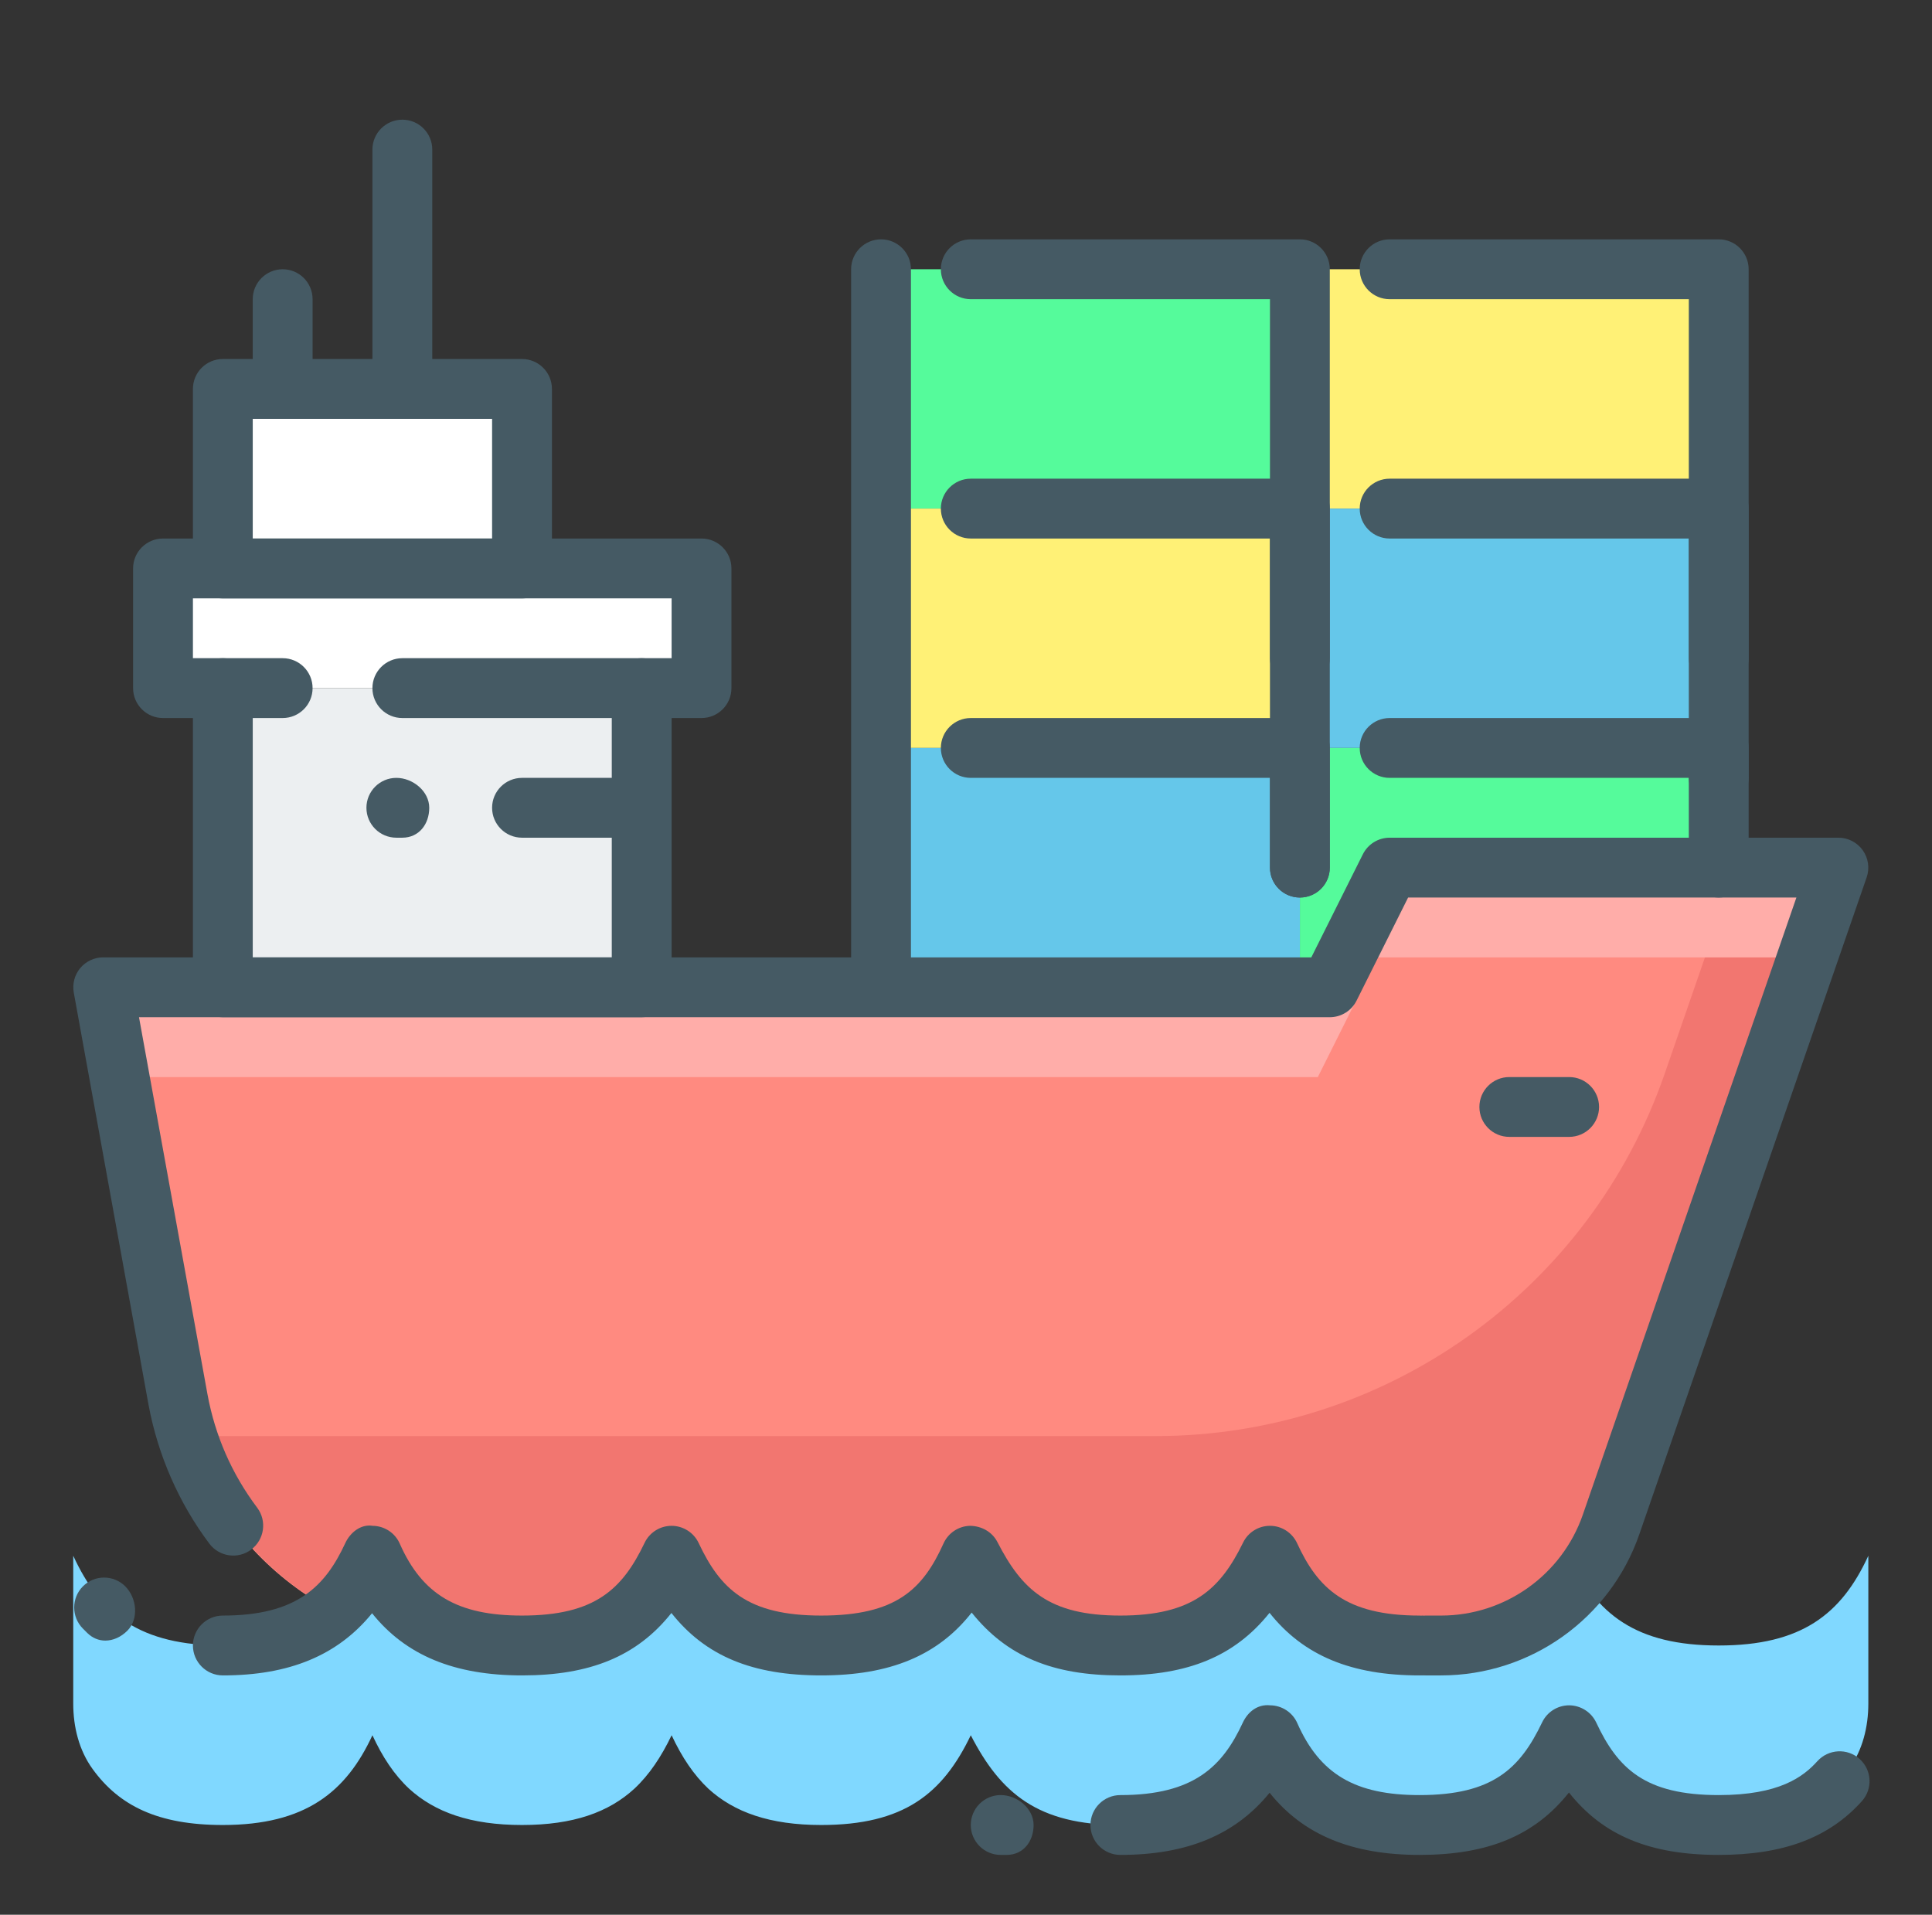 <svg width="112" height="111" viewBox="0 0 112 111" fill="none" xmlns="http://www.w3.org/2000/svg">
<rect x="0" y="0" width="112" height="111" fill="#333333" stroke="none"/>
<path d="M75.356 15.609H99.637V29.484H75.356V15.609Z" fill="#FFF176"/>
<path d="M75.356 29.484H99.637V43.359H75.356V29.484Z" fill="#65C7EA"/>
<path d="M75.356 43.359H99.637V57.234H75.356V43.359Z" fill="#55FB9B"/>
<path d="M51.074 15.609H75.356V29.484H51.074V15.609Z" fill="#55FB9B"/>
<path d="M51.074 29.484H75.356V43.359H51.074V29.484Z" fill="#FFF176"/>
<path d="M51.074 43.359H75.356V57.234H51.074V43.359Z" fill="#65C7EA"/>
<path d="M106.574 50.297L93.393 88.384C91.936 92.581 87.982 95.391 83.542 95.391H27.383C19.023 95.391 11.843 89.39 10.316 81.134L5.98 57.234H77.09L80.559 50.297H106.574Z" fill="#FF8A80"/>
<path d="M100.639 50.297L96.504 62.243C92.151 74.817 80.305 83.25 66.999 83.25H10.902C13.174 90.382 19.762 95.391 27.379 95.391H83.538C87.978 95.391 91.932 92.581 93.389 88.384L106.57 50.297H100.639Z" fill="#F27670"/>
<path d="M76.396 62.438L79.865 55.5H104.774L106.574 50.297H80.559L77.09 57.234H5.98L6.924 62.438H76.396Z" fill="#FFADA9"/>
<path d="M99.637 95.391C94.85 95.391 92.526 93.587 90.965 90.188C89.3 93.587 87.08 95.391 82.293 95.391C77.506 95.391 75.356 93.552 73.621 90.188C71.956 93.587 69.736 95.391 64.949 95.391C60.162 95.391 58.012 93.552 56.277 90.188C54.647 93.587 52.392 95.391 47.605 95.391C44.626 95.391 42.562 94.652 41.074 93.296C40.217 92.491 39.53 91.46 38.934 90.188C38.33 91.443 37.64 92.48 36.769 93.292C35.288 94.648 33.245 95.391 30.262 95.391C27.279 95.391 25.211 94.648 23.723 93.292C22.852 92.48 22.169 91.443 21.59 90.188C20.064 93.483 17.705 95.391 12.918 95.391C8.131 95.391 5.807 93.587 4.246 90.188V98.762C4.246 100.108 4.579 101.464 5.37 102.554C6.914 104.683 9.154 105.797 12.918 105.797C17.705 105.797 20.064 103.889 21.59 100.594C22.169 101.849 22.852 102.887 23.723 103.698C25.211 105.055 27.279 105.797 30.262 105.797C33.245 105.797 35.288 105.055 36.769 103.698C37.64 102.887 38.33 101.849 38.934 100.594C39.53 101.867 40.217 102.897 41.074 103.702C42.562 105.055 44.626 105.797 47.605 105.797C52.392 105.797 54.647 103.993 56.277 100.594C58.012 103.958 60.162 105.797 64.949 105.797C69.736 105.797 71.956 103.993 73.621 100.594C75.356 103.958 77.506 105.797 82.293 105.797C87.08 105.797 89.3 103.993 90.965 100.594C92.526 103.993 94.85 105.797 99.637 105.797C103.4 105.797 105.641 104.683 107.185 102.554C107.976 101.464 108.309 100.105 108.309 98.762V90.188C106.748 93.587 104.424 95.391 99.637 95.391Z" fill="#80D8FF"/>
<path d="M12.918 39.891H37.199V57.234H12.918V39.891Z" fill="#ECEFF1"/>
<path d="M12.918 22.547H30.262V32.953H12.918V22.547Z" fill="white"/>
<path d="M9.449 32.953H40.668V39.891H9.449V32.953Z" fill="white"/>
<path d="M99.637 52.031C98.679 52.031 97.902 51.254 97.902 50.297V45.094H80.559C79.601 45.094 78.824 44.317 78.824 43.359C78.824 42.402 79.601 41.625 80.559 41.625H99.637C100.594 41.625 101.371 42.402 101.371 43.359V50.297C101.371 51.254 100.594 52.031 99.637 52.031Z" fill="#455A64"/>
<path d="M75.356 52.031C74.398 52.031 73.621 51.254 73.621 50.297V45.094H56.277C55.32 45.094 54.543 44.317 54.543 43.359C54.543 42.402 55.32 41.625 56.277 41.625H75.356C76.313 41.625 77.09 42.402 77.09 43.359V50.297C77.09 51.254 76.313 52.031 75.356 52.031Z" fill="#455A64"/>
<path d="M99.637 39.891C98.679 39.891 97.902 39.114 97.902 38.156V31.219H80.559C79.601 31.219 78.824 30.442 78.824 29.484C78.824 28.527 79.601 27.75 80.559 27.75H99.637C100.594 27.75 101.371 28.527 101.371 29.484V38.156C101.371 39.114 100.594 39.891 99.637 39.891Z" fill="#455A64"/>
<path d="M75.356 39.891C74.398 39.891 73.621 39.114 73.621 38.156V31.219H56.277C55.32 31.219 54.543 30.442 54.543 29.484C54.543 28.527 55.32 27.75 56.277 27.75H75.356C76.313 27.75 77.09 28.527 77.09 29.484V38.156C77.09 39.114 76.313 39.891 75.356 39.891Z" fill="#455A64"/>
<path d="M99.637 46.828C98.679 46.828 97.902 46.051 97.902 45.094V17.344H80.559C79.601 17.344 78.824 16.567 78.824 15.609C78.824 14.652 79.601 13.875 80.559 13.875H99.637C100.594 13.875 101.371 14.652 101.371 15.609V45.094C101.371 46.051 100.594 46.828 99.637 46.828Z" fill="#455A64"/>
<path d="M75.356 52.031C74.398 52.031 73.621 51.254 73.621 50.297V17.344H56.277C55.32 17.344 54.543 16.567 54.543 15.609C54.543 14.652 55.316 13.875 56.277 13.875H75.356C76.313 13.875 77.09 14.652 77.09 15.609V50.297C77.09 51.254 76.313 52.031 75.356 52.031Z" fill="#455A64"/>
<path d="M51.074 57.234C50.117 57.234 49.34 56.457 49.34 55.5V15.609C49.34 14.652 50.117 13.875 51.074 13.875C52.032 13.875 52.809 14.652 52.809 15.609V55.5C52.809 56.457 52.032 57.234 51.074 57.234Z" fill="#455A64"/>
<path d="M83.542 97.125H82.64C81.683 97.125 80.906 96.348 80.906 95.391C80.906 94.433 81.683 93.656 82.64 93.656H83.542C87.239 93.656 90.542 91.308 91.756 87.815L104.139 52.031H81.63L78.64 58.011C78.346 58.598 77.745 58.969 77.09 58.969H8.058L12.027 80.825C12.47 83.233 13.442 85.449 14.909 87.402C15.485 88.169 15.329 89.254 14.562 89.83C13.799 90.406 12.71 90.253 12.134 89.483C10.368 87.132 9.154 84.353 8.613 81.45L4.277 57.543C4.187 57.037 4.322 56.516 4.652 56.121C4.978 55.729 5.467 55.5 5.98 55.5H76.018L79.008 49.52C79.303 48.934 79.903 48.562 80.559 48.562H106.574C107.136 48.562 107.66 48.833 107.986 49.291C108.312 49.749 108.395 50.335 108.211 50.866L95.03 88.953C93.334 93.84 88.717 97.125 83.542 97.125Z" fill="#455A64"/>
<path d="M37.199 58.969H12.918C11.961 58.969 11.184 58.192 11.184 57.234V39.891C11.184 38.933 11.961 38.156 12.918 38.156C13.875 38.156 14.652 38.933 14.652 39.891V55.5H35.465V39.891C35.465 38.933 36.242 38.156 37.199 38.156C38.157 38.156 38.934 38.933 38.934 39.891V57.234C38.934 58.192 38.157 58.969 37.199 58.969Z" fill="#455A64"/>
<path d="M37.199 48.562H30.262C29.304 48.562 28.527 47.785 28.527 46.828C28.527 45.871 29.304 45.094 30.262 45.094H37.199C38.157 45.094 38.934 45.871 38.934 46.828C38.934 47.785 38.157 48.562 37.199 48.562Z" fill="#455A64"/>
<path d="M40.668 41.625H23.324C22.367 41.625 21.59 40.848 21.59 39.891C21.59 38.933 22.367 38.156 23.324 38.156H38.934V34.688H11.184V38.156H16.387C17.344 38.156 18.121 38.933 18.121 39.891C18.121 40.848 17.344 41.625 16.387 41.625H9.449C8.492 41.625 7.715 40.848 7.715 39.891V32.953C7.715 31.996 8.492 31.219 9.449 31.219H40.668C41.625 31.219 42.402 31.996 42.402 32.953V39.891C42.402 40.848 41.625 41.625 40.668 41.625Z" fill="#455A64"/>
<path d="M90.965 65.906H87.496C86.539 65.906 85.762 65.129 85.762 64.172C85.762 63.215 86.539 62.438 87.496 62.438H90.965C91.922 62.438 92.699 63.215 92.699 64.172C92.699 65.129 91.922 65.906 90.965 65.906Z" fill="#455A64"/>
<path d="M23.324 24.281C22.367 24.281 21.59 23.504 21.59 22.547V8.672C21.59 7.715 22.367 6.938 23.324 6.938C24.282 6.938 25.059 7.715 25.059 8.672V22.547C25.059 23.504 24.282 24.281 23.324 24.281Z" fill="#455A64"/>
<path d="M16.387 24.281C15.429 24.281 14.652 23.504 14.652 22.547V17.344C14.652 16.386 15.429 15.609 16.387 15.609C17.344 15.609 18.121 16.386 18.121 17.344V22.547C18.121 23.504 17.344 24.281 16.387 24.281Z" fill="#455A64"/>
<path d="M30.262 34.688H12.918C11.961 34.688 11.184 33.91 11.184 32.953V22.547C11.184 21.59 11.961 20.812 12.918 20.812H30.262C31.219 20.812 31.996 21.59 31.996 22.547V32.953C31.996 33.91 31.219 34.688 30.262 34.688ZM14.652 31.219H28.527V24.281H14.652V31.219Z" fill="#455A64"/>
<path d="M99.637 107.531C95.665 107.531 92.935 106.421 90.954 103.913C88.96 106.425 86.237 107.531 82.293 107.531C78.38 107.531 75.553 106.373 73.6 103.927C71.613 106.373 68.799 107.531 64.949 107.531C63.992 107.531 63.215 106.754 63.215 105.797C63.215 104.84 63.992 104.063 64.949 104.063C69.226 104.063 70.881 102.384 72.046 99.865C72.331 99.248 72.896 98.78 73.635 98.859C74.315 98.866 74.932 99.269 75.206 99.893C76.514 102.855 78.567 104.063 82.293 104.063C86.546 104.063 88.121 102.516 89.4 99.845C89.688 99.241 90.299 98.859 90.965 98.859C91.634 98.863 92.248 99.251 92.533 99.855C93.785 102.519 95.353 104.063 99.637 104.063C103.14 104.063 104.531 103.012 105.353 102.099C105.998 101.388 107.091 101.329 107.802 101.967C108.517 102.606 108.576 103.702 107.934 104.416C106.026 106.539 103.39 107.531 99.637 107.531Z" fill="#455A64"/>
<path d="M82.293 97.125C78.353 97.125 75.57 95.987 73.597 93.497C71.585 96.015 68.865 97.125 64.949 97.125C61.04 97.125 58.376 96.039 56.329 93.483C54.37 95.98 51.581 97.125 47.605 97.125C43.634 97.125 40.904 96.015 38.923 93.507C36.929 96.018 34.206 97.125 30.262 97.125C26.349 97.125 23.522 95.966 21.569 93.521C19.581 95.966 16.768 97.125 12.918 97.125C11.961 97.125 11.184 96.348 11.184 95.391C11.184 94.433 11.961 93.656 12.918 93.656C17.195 93.656 18.849 91.977 20.015 89.459C20.299 88.841 20.92 88.342 21.604 88.453C22.284 88.46 22.901 88.862 23.175 89.487C24.483 92.449 26.536 93.656 30.262 93.656C34.514 93.656 36.089 92.109 37.369 89.438C37.657 88.835 38.268 88.453 38.934 88.453H38.937C39.606 88.457 40.217 88.845 40.502 89.449C41.754 92.113 43.322 93.656 47.605 93.656C51.962 93.656 53.502 92.123 54.696 89.476C54.97 88.869 55.566 88.47 56.232 88.453C56.898 88.46 57.516 88.8 57.821 89.393C59.243 92.158 60.804 93.656 64.949 93.656C69.167 93.656 70.749 92.106 72.064 89.424C72.355 88.828 72.959 88.453 73.621 88.453H73.642C74.311 88.46 74.915 88.855 75.196 89.466C76.386 92.054 77.988 93.656 82.293 93.656C83.25 93.656 84.027 94.433 84.027 95.391C84.027 96.348 83.25 97.125 82.293 97.125Z" fill="#455A64"/>
<path d="M6.105 95.107C5.731 95.107 5.36 94.964 5.051 94.656L4.808 94.413C4.132 93.736 4.132 92.637 4.808 91.96C5.484 91.284 6.584 91.284 7.26 91.96C7.937 92.637 8.058 93.858 7.382 94.534C7.011 94.905 6.553 95.107 6.105 95.107Z" fill="#455A64"/>
<path d="M23.323 48.562H22.977C22.019 48.562 21.242 47.785 21.242 46.828C21.242 45.871 22.019 45.094 22.977 45.094C23.934 45.094 24.884 45.871 24.884 46.828C24.884 47.785 24.281 48.562 23.323 48.562Z" fill="#455A64"/>
<path d="M58.359 107.531H58.012C57.054 107.531 56.277 106.754 56.277 105.797C56.277 104.84 57.054 104.062 58.012 104.062C58.969 104.062 59.919 104.84 59.919 105.797C59.919 106.754 59.316 107.531 58.359 107.531Z" fill="#455A64"/>
</svg>

